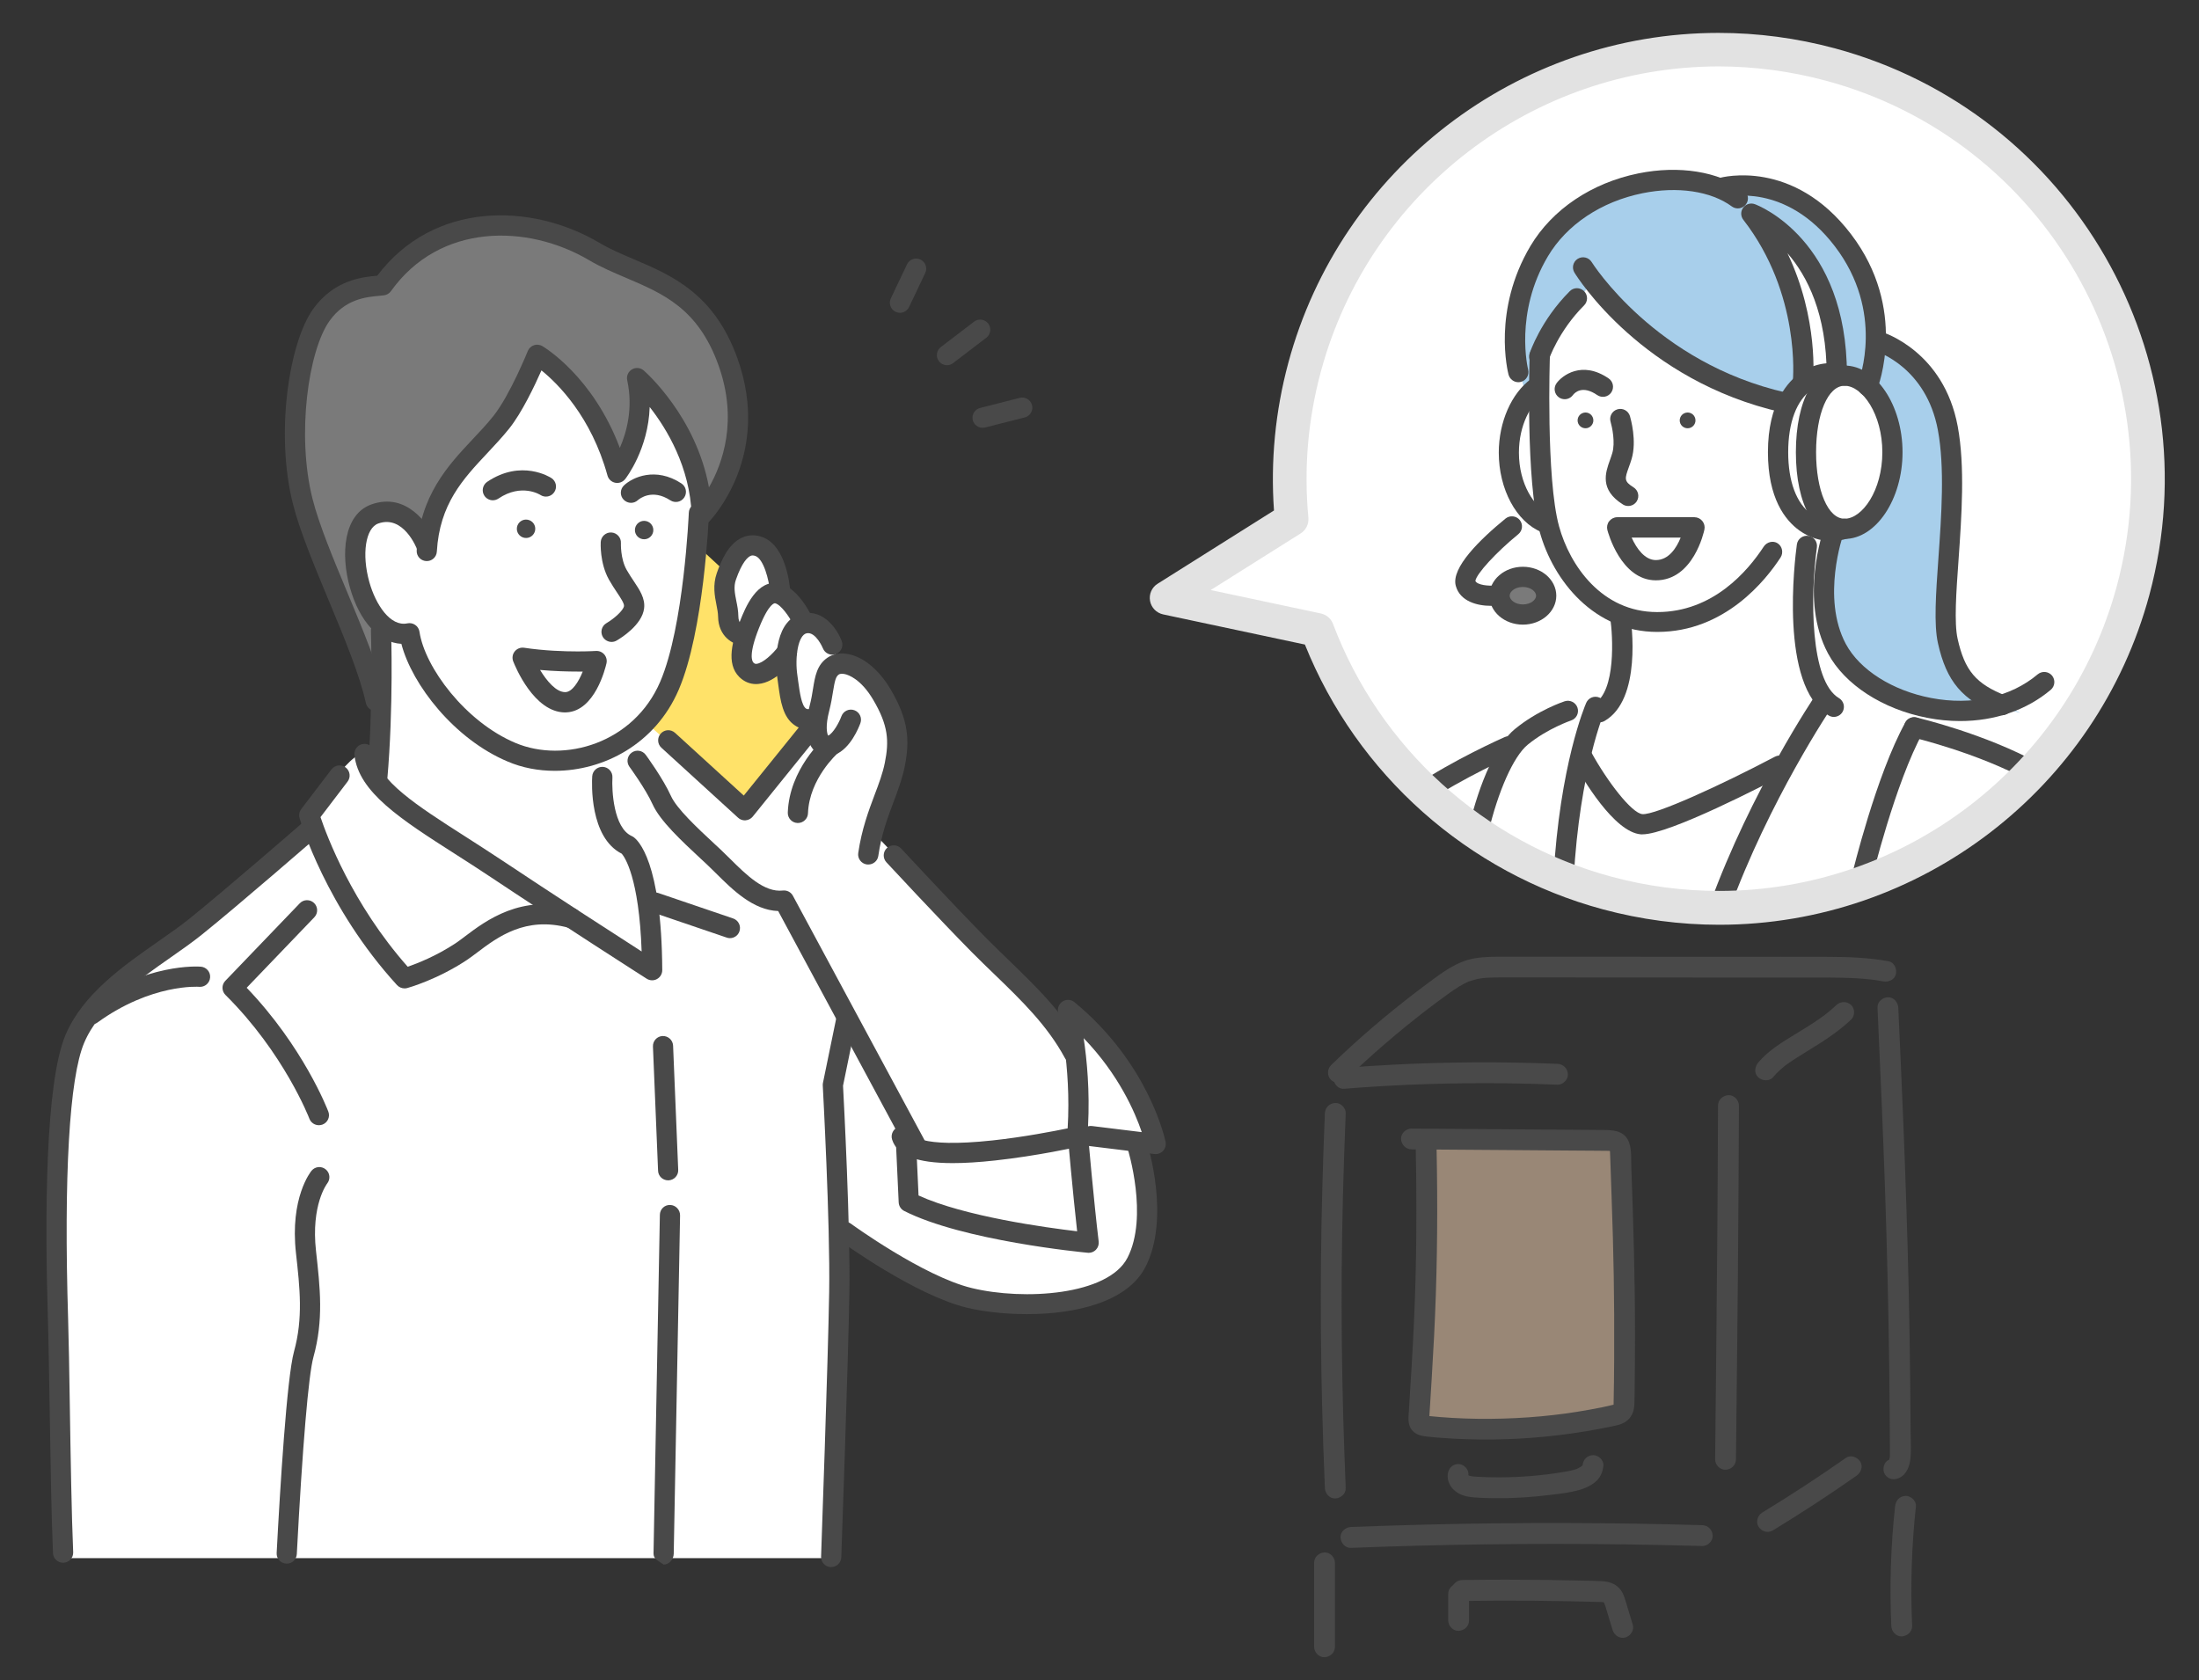 <?xml version="1.0" encoding="utf-8"?>
<!-- Generator: Adobe Illustrator 25.4.1, SVG Export Plug-In . SVG Version: 6.00 Build 0)  -->
<svg version="1.1" id="data" xmlns="http://www.w3.org/2000/svg" xmlns:xlink="http://www.w3.org/1999/xlink" x="0px" y="0px"
	 viewBox="0 0 3777 2886" style="enable-background:new 0 0 3777 2886;" xml:space="preserve">
<rect x="0" y="0" width="3777" height="2886" fill="#333333" stroke="none"/>
<style type="text/css">
	.st0{fill:#FFFFFF;}
	.st1{fill:#7A7A7A;}
	.st2{fill:#FFE269;}
	.st3{fill:#494949;}
	.st4{fill:#A8CFEB;}
	.st5{fill:#E2E2E2;}
	.st6{fill:#998776;}
</style>
<g>
	<path class="st0" d="M1203.9,868.2l-24.7,202.3l70-21.1c0,0-16.9-32.6,4.7-80.4c21.6-47.8,75-61.8,86.1,47.3l42.3,54.5
		c0,0,40.2,2.5,58.3,69.1c0,0,30.5-17.5,80.2,64c49.7,81.6-4.1,154.8-21.6,225.2l226.2,237.4c0,0,73.7,63.9,118.5,142.2l-9.6-73.9
		c0,0,104.3,67.2,150.6,230.2l-33-4.1c0,0,55.6,162.7-17.4,230.4c-72.9,67.7-213,58.3-270,37.8c-57-20.6-173-80.1-224.1-123.9
		l-12.8,571.1H107.2c0,0-10.7-432.3-10.2-607.7c0.5-175.5,6.1-283.3,93-366.4c86.9-83.1,236.6-172.1,348.2-281.1l-7-21
		c0,0,70.1-112.8,94.9-105.1l21.7,47.9l3.8-274.2c0,0-37.8-33.9-41.4-127.4c-3.6-93.5,91.7-77.7,124.1-17.2
		c0,0,10.8-66.7,59.4-123.6c48.6-56.9,99.7-120.9,128.9-191.1c0,0,90.9,55.2,139.1,197.8c0,0,53.4-78.5,32.5-157.8
		C1094.1,649.5,1190,728.6,1203.9,868.2z"/>
	<path class="st0" d="M2218.5,891.8c-8.1-85.3-1.3-173.5,22.3-261.1C2346.7,237.8,2751.1,5,3144,110.9
		c393,105.9,625.7,510.3,519.9,903.3c-105.9,393-510.3,625.7-903.3,519.9c-238-64.1-417.2-237.7-498.1-452l-258.7-55L2218.5,891.8z"
		/>
	<path class="st1" d="M926.6,612.1c0,0,89.6,49.8,133.5,200.1c0,0,49.2-57.8,35-157.6c0,0,106.5,82.8,110.2,229.6
		c0,0,82.4-80.9,56.6-221c-25.8-140.2-128.8-174.7-208.3-214.1c-79.4-39.3-251-134.1-396.3,41.1c0,0-63.9-11.8-114.7,66.4
		c-50.8,78.2-38.9,197.5-31.4,259.3c7.6,61.8,114.7,310.2,133,383.1l10.8-15.7l-3.5-114.5c0,0-38.7-34.9-41.4-127.4
		c-2.6-92.5,100.1-79.2,122.5-3.5c0,0,3.1-65,50.4-125.7C830.2,751.4,884.2,711.8,926.6,612.1z"/>
	<path class="st2" d="M1196.7,936.6l52.7,48.7c0,0-3.1,43.2,0,64c3.1,20.7,27.8,42.1,27.8,42.1s-17.7,42.8,0,61.6
		c17.7,18.8,73.9-27.5,73.9-27.5s-7.8,106.5,48.1,115.7l-119.8,150.7l-170.5-151.4c0,0,52.2-52.2,66.1-147.2
		C1188.9,998.2,1196.7,936.6,1196.7,936.6z"/>
	<path class="st3" d="M1121.9,913.3c-1.6,8.6-9.8,14.3-18.4,12.7c-8.6-1.6-14.3-9.8-12.7-18.4c1.6-8.6,9.8-14.3,18.4-12.7
		C1117.8,896.5,1123.5,904.8,1121.9,913.3z"/>
	<path class="st3" d="M919.1,911.1c-1.6,8.6-9.8,14.3-18.4,12.7c-8.6-1.6-14.3-9.8-12.7-18.4c1.6-8.6,9.8-14.3,18.4-12.7
		C915,894.3,920.7,902.5,919.1,911.1z"/>
	<path class="st3" d="M1050.5,1102.6c3,0,6-0.8,8.7-2.4c7.3-4.2,43.7-26.8,47.1-55.2c2.1-17.2-7.6-31.6-17.8-46.9
		c-4.1-6.1-8.3-12.5-12.3-19.5c-10.8-19.3-9.7-45.5-9.7-45.7c0.5-9.6-6.8-17.7-16.4-18.3c-9.6-0.5-17.7,6.8-18.3,16.4
		c-0.1,1.5-1.8,36.2,14.1,64.5c4.6,8.2,9.4,15.5,13.7,21.9c6.3,9.4,12.7,19.1,12.2,23.5c-0.9,7.3-16.6,21.5-30.1,29.4
		c-8.3,4.8-11.1,15.4-6.3,23.7C1038.7,1099.5,1044.6,1102.6,1050.5,1102.6z"/>
	<path class="st3" d="M881.5,1136c-2.2-5.8-1.3-12.3,2.6-17.1c3.9-4.8,10-7.2,16.1-6.3c34.5,5.2,69,6.3,91.8,6.3
		c19.1,0,31.6-0.8,31.7-0.8c5.5-0.3,10.7,1.9,14.3,6.1c3.5,4.2,4.9,9.7,3.7,15.1c-1.9,8.4-19.9,82.2-68.9,84.3
		c-0.8,0-1.5,0.1-2.3,0.1C917.2,1223.5,885,1144.9,881.5,1136z M992.1,1153.5c-16.8,0-39.7-0.6-64.5-2.8
		c11.6,19.1,27.6,38.1,43,38.1l0.8,0c11.4-0.5,22.3-17.4,29.5-35.3C998.2,1153.5,995.2,1153.5,992.1,1153.5z"/>
	<path class="st3" d="M953,1324c83.6,0,172.7-45.9,212.8-139.4c43.3-100.9,51.5-294.3,51.9-302.5c0.4-9.6-7.1-17.6-16.6-18
		c-9.6-0.3-17.7,7.1-18,16.6c-0.1,1.9-8.3,195.2-49.1,290.2c-45.5,106.2-165.2,140.2-248.4,105.3c-85.9-36-155.9-129.6-165.1-191.1
		c-0.7-4.7-3.3-9-7.3-11.7c-3.9-2.7-8.8-3.7-13.5-2.7c-29.4,6.2-54.5-32.4-65.3-70.9c-13.4-47.7-6.6-92.8,15.3-100.6
		c43.3-15.4,65.9,42.2,66.8,44.6c3.4,9,13.4,13.4,22.4,10c9-3.4,13.4-13.4,10-22.4c-12.1-31.8-50.9-86.3-110.9-65
		c-48.2,17.2-53,86-37,142.7c16.5,58.7,50.1,94.7,88.4,96.8c18.5,70.9,91.7,164.1,182.7,202.2C897,1318.8,924.7,1324,953,1324z"/>
	<path class="st3" d="M846.5,859.3c3.3,0,6.7-1,9.7-3c39.7-26.8,71.6-6.4,71.9-6.2c8,5.3,18.8,3.1,24-4.9c5.3-8,3.1-18.8-4.9-24
		c-2.1-1.4-51.7-33.1-110.4,6.4c-7.9,5.4-10.1,16.1-4.7,24.1C835.5,856.6,841,859.3,846.5,859.3z"/>
	<path class="st3" d="M1083.8,863.7c4.2,0,8.4-1.5,11.8-4.6c2.5-2.2,24.3-20.3,55.8,0.3c8,5.2,18.8,3,24-5.1c5.2-8,3-18.8-5.1-24
		c-44.4-29-83.9-10.4-98.5,3.4c-7,6.6-7.3,17.6-0.7,24.5C1074.6,861.8,1079.2,863.7,1083.8,863.7z"/>
	<path class="st3" d="M1120.1,1683.8c2.9,0,5.8-0.7,8.4-2.2c5.6-3.1,9-8.9,9-15.3c-1.1-186.8-41.7-223.5-49.9-228.9
		c-0.8-0.5-1.7-1-2.6-1.4c-31.2-14-34.4-78.8-33.1-100.4c0.6-9.6-6.7-17.8-16.3-18.4c-9.5-0.6-17.8,6.7-18.4,16.2
		c-0.7,10.8-4.9,104.9,50.8,133c4.7,5.5,29.7,40.2,34.1,167.9c-48.9-31.4-154.2-99.4-239.5-156.3c-21.5-14.3-42.3-27.6-62.4-40.5
		c-84.8-54.2-151.7-97-156.9-144.3c-1-9.5-9.6-16.4-19.1-15.4c-9.5,1-16.4,9.6-15.4,19.1c6.9,63.8,80.1,110.6,172.7,169.8
		c20,12.8,40.7,26,61.9,40.2c114.9,76.6,265.8,173.3,267.4,174.2C1113.6,1682.9,1116.9,1683.8,1120.1,1683.8z"/>
	<path class="st3" d="M1279.4,1409.1c0.4,0,0.9,0,1.3-0.1c4.8-0.4,9.2-2.7,12.2-6.4l111.5-138c6-7.5,4.9-18.4-2.6-24.4
		c-7.5-6-18.4-4.9-24.4,2.6l-99.9,123.7l-118-107.7c-7.1-6.5-18-6-24.5,1.1c-6.5,7.1-6,18.1,1.1,24.5l131.6,120.1
		C1270.9,1407.5,1275.1,1409.1,1279.4,1409.1z"/>
	<g>
		<path class="st3" d="M1545.7,537.3c6.5,0,12.7-3.7,15.7-9.9l27.8-58.5c4.1-8.7,0.4-19-8.2-23.1c-8.7-4.1-19-0.4-23.1,8.2
			l-27.8,58.5c-4.1,8.7-0.4,19,8.2,23.1C1540.7,536.7,1543.2,537.3,1545.7,537.3z"/>
	</g>
	<g>
		<path class="st3" d="M1626.5,627.3c3.7,0,7.4-1.2,10.5-3.6l57.1-43.6c7.6-5.8,9.1-16.7,3.3-24.3c-5.8-7.6-16.7-9.1-24.3-3.3
			l-57.1,43.6c-7.6,5.8-9.1,16.7-3.3,24.3C1616.1,624.9,1621.2,627.3,1626.5,627.3z"/>
	</g>
	<g>
		<path class="st3" d="M1687.7,734.8c1.4,0,2.9-0.2,4.3-0.5l68.1-17.3c9.3-2.4,14.9-11.8,12.5-21.1c-2.4-9.3-11.8-14.9-21.1-12.5
			l-68.1,17.3c-9.3,2.4-14.9,11.8-12.5,21.1C1672.9,729.5,1679.9,734.8,1687.7,734.8z"/>
	</g>
	<path class="st3" d="M645.4,1221.2c1.2,0,2.4-0.1,3.7-0.4c9.4-2,15.3-11.2,13.3-20.6c-11-51.1-39-118.3-66.1-183.2
		c-23.9-57.2-48.5-116.4-59.6-160.5c-27.6-109.9-7-254.3,29.2-305.2c26.9-37.8,63.1-41.1,84.7-43.1c3.6-0.3,6.7-0.6,9.2-1
		c4.7-0.7,8.9-3.2,11.7-7.1c83.6-117.3,234.4-115.6,340.1-53.3c20.6,12.2,42.7,21.5,64,30.6c63.5,27,123.4,52.5,158.3,149.5
		c34.1,94.9,7.2,169.3-16.2,210.2c-22.3-121.5-108.1-197.3-112.1-200.8c-5.6-4.9-13.8-5.6-20.2-1.8c-6.4,3.8-9.7,11.3-8.1,18.6
		c10.4,48-0.9,89.4-12.7,116.2c-46.2-122.7-129.3-172.6-133.2-174.9c-4.4-2.5-9.6-3.1-14.4-1.4c-4.8,1.6-8.6,5.3-10.5,10
		c-0.3,0.8-30.8,76.2-59.1,111.6c-10.9,13.7-22.8,26.4-35.5,39.8c-42.5,45.3-90.7,96.7-96.2,191c-0.6,9.6,6.7,17.8,16.3,18.3
		c9.6,0.6,17.8-6.7,18.3-16.3c4.8-81.8,44.7-124.3,86.9-169.3c12.5-13.4,25.5-27.2,37.3-41.9c22-27.5,43.8-73.6,55.5-100
		c28.1,22.7,85.5,79.3,113.4,180.6c1.7,6.3,6.9,11.1,13.3,12.4c6.4,1.3,13-1.2,17.1-6.3c2-2.5,39.7-51.7,42.1-123.8
		c29.7,37.9,69.1,103.2,72.1,185.6c0.2,6.9,4.6,13.1,11.1,15.6c6.5,2.5,13.8,0.9,18.7-4.1c4.5-4.6,108.5-114.4,48.7-281
		c-40-111.2-113-142.3-177.4-169.7c-21.2-9-41.3-17.6-59.9-28.6c-117.4-69.2-284.7-71.2-381.3,56.7c-0.2,0-0.3,0-0.5,0
		c-23.9,2.2-73.6,6.7-109.8,57.5C496.3,589.3,472.7,744.4,503,865c11.7,46.6,36.9,107,61.2,165.4c26.5,63.5,53.8,129.1,64.2,177.1
		C630.2,1215.6,637.4,1221.2,645.4,1221.2z"/>
	<path class="st3" d="M647.8,1355.7c8.9,0,16.5-6.8,17.3-15.8c11.1-125.1,6.7-256.3,6.6-257.6c-0.3-9.6-8.3-17.2-17.9-16.7
		c-9.6,0.3-17.1,8.4-16.7,18c0,1.3,4.4,130.4-6.5,253.3c-0.8,9.5,6.2,18,15.8,18.8C646.8,1355.7,647.3,1355.7,647.8,1355.7z"/>
	<path class="st3" d="M1491.5,1484.9c8.5,0,15.9-6.2,17.1-14.9c5.4-37.3,16-65.6,26.3-92.9c7.6-20.3,14.8-39.5,19-60.3
		c8.7-43.5,7.5-79.3-24.4-133.1c-19.1-32.2-44.8-54-70.5-59.8c-14.1-3.2-27.4-1.2-37.5,5.6c-18.4,12.4-21.6,32.2-25,53.2
		c-1.4,8.8-3,18.8-5.9,29.7c-12.8,49.5,0.6,70.3,9.7,78.4c9.3,8.2,22,10.3,34,5.5c26.6-10.6,40.9-47,43.5-54.2
		c3.3-9-1.4-19-10.4-22.2c-9-3.3-18.9,1.4-22.2,10.4c-4.1,11.1-13.9,28.9-22.8,33.4c-2-3.9-5-16.5,1.8-42.5
		c3.2-12.5,5-23.3,6.5-32.8c3.1-18.8,4.7-26.3,10.1-29.9c2.1-1.4,6-1.6,10.5-0.6c6.1,1.4,27.5,8.6,48.3,43.7
		c26.5,44.7,27.6,71.6,20.2,108.5c-3.6,18.1-10.3,36-17.5,54.9c-10.4,27.7-22.2,59.1-28.2,100.1c-1.4,9.5,5.2,18.3,14.7,19.7
		C1489.8,1484.8,1490.6,1484.9,1491.5,1484.9z"/>
	<path class="st3" d="M1370.5,1413.6c9.3,0,17-7.4,17.3-16.7c2.1-59.6,51-103.2,51.5-103.6c7.2-6.3,7.9-17.3,1.6-24.5
		c-6.3-7.2-17.3-7.9-24.5-1.6c-2.5,2.2-60.7,54.1-63.3,128.5c-0.3,9.6,7.2,17.6,16.7,17.9
		C1370.1,1413.6,1370.3,1413.6,1370.5,1413.6z"/>
	<path class="st3" d="M1388.7,1252.9c5.7,0,11.8-1,18.3-3c9.2-2.8,14.3-12.5,11.5-21.7c-2.8-9.2-12.5-14.3-21.7-11.5
		c-4,1.2-9.4,2.3-12.3,0.4c-7.8-5-11-28.8-13.2-44.6c-0.5-4-1.1-7.8-1.6-11.6c-4.9-31.6,1.1-70.5,16-73.2
		c15.6-2.9,27.6,25.5,27.7,25.8c3.5,8.9,13.5,13.3,22.4,9.9c8.9-3.5,13.4-13.4,9.9-22.4c-7.9-20.8-30.9-54.1-66.4-47.4
		c-47.1,8.8-49.3,77.5-43.9,112.6c0.5,3.5,1,7.2,1.5,10.9c3.5,26,7.5,55.5,28.9,69.2C1372.5,1250.8,1380.2,1252.9,1388.7,1252.9z"/>
	<path class="st3" d="M1298.7,1175c1.2,0,2.4-0.1,3.6-0.2c30.9-2.5,58.2-37.6,63.3-44.6c5.7-7.7,4-18.6-3.7-24.3
		c-7.7-5.7-18.6-4-24.3,3.7c-10.6,14.4-27.8,29.7-38.2,30.6c-1.8,0.2-3.3-0.1-5.2-2c-2.4-2.3-8.8-13.5,9.3-59.1
		c17.7-44.5,27.4-43,27.8-42.9c9.6,2.1,24.3,22.5,30.8,35.9c4.2,8.6,14.6,12.2,23.2,8c8.6-4.2,12.2-14.6,8-23.2
		c-3.9-8-24.8-48.2-54.7-54.7c-38.6-8.3-58.7,42.4-67.3,64c-13.1,32.9-25,73.6-1.3,96.8C1278.1,1170.9,1287.9,1175,1298.7,1175z"/>
	<path class="st3" d="M1277.2,1108.7c9,0,16.6-6.9,17.3-16c0.7-9.6-6.4-17.9-16-18.6c-4.4-0.6-10.1-3.8-10.3-15.6
		c-0.1-9.3-1.8-18-3.5-26.3c-2.6-13.2-4.9-24.5-0.7-36.5c10.6-30.3,20.2-38.6,25-40.8c1.9-0.9,4.4-1.5,8.8,0.2
		c13.5,5.2,23.1,39.7,24.9,62.6c0.7,9.6,9,16.7,18.6,16c9.6-0.7,16.7-9.1,16-18.6c-1-12.7-7.8-77.1-47-92.3
		c-12.2-4.7-24.6-4.5-35.9,0.7c-23.5,10.8-35.9,39.9-43.2,60.8c-7.3,20.9-3.6,39.6-0.6,54.7c1.4,7.1,2.7,13.9,2.8,20.1
		c0.5,34.2,25.6,48.4,42.4,49.7C1276.4,1108.7,1276.8,1108.7,1277.2,1108.7z"/>
	<path class="st3" d="M1572.9,1984.4c2.8,0,5.6-0.7,8.2-2.1c8.4-4.5,11.6-15.1,7.1-23.5l-226.3-420.2c-3.4-6.3-10.2-9.8-17.3-9
		c-31.9,3.7-63.1-27.2-90.6-54.5c-5.6-5.5-11-10.9-16.2-15.8c-3.6-3.4-7.4-6.9-11.2-10.4c-28.6-26.6-64.3-59.8-74.2-81.8
		c-13.4-29.7-42.1-69-43.3-70.6c-5.7-7.7-16.5-9.4-24.2-3.7c-7.7,5.7-9.4,16.5-3.7,24.3c0.3,0.4,27.8,38,39.7,64.4
		c12.8,28.5,49.7,62.7,82.2,93c3.8,3.5,7.5,7,11.1,10.3c5,4.7,10.1,9.8,15.5,15.1c28.8,28.6,64,63.5,106.9,64.9l221.1,410.7
		C1560.8,1981.1,1566.8,1984.4,1572.9,1984.4z"/>
	<path class="st3" d="M1253.7,1611.4c7.2,0,14-4.5,16.4-11.8c3.1-9.1-1.8-18.9-10.8-22l-128.7-43.8c-9.1-3.1-18.9,1.8-22,10.8
		c-3.1,9.1,1.8,18.9,10.8,22l128.7,43.8C1249.9,1611.1,1251.8,1611.4,1253.7,1611.4z"/>
	<path class="st3" d="M1532.3,1957.4c-2.9-9.1,2.1-18.9,11.2-21.8c9.1-2.9,18.9,2.1,21.8,11.2c0.3,1.1,9.9,26,139.7,12
		c53.1-5.7,105.5-15.9,128.8-20.7c6.6-108.6-15.9-198.1-16.2-199c-1.9-7.3,1.2-14.9,7.5-19c6.3-4,14.5-3.5,20.3,1.2
		c127.7,105.1,155.5,234.7,156.6,240.1c1.1,5.5-0.5,11.2-4.2,15.3c-3.8,4.1-9.3,6.1-14.9,5.5l-111.6-13.7c-3.4-0.4-6.5-1.8-8.9-3.8
		c-2.3,2.2-5.2,3.9-8.4,4.6c-2.9,0.7-72.1,16.1-145,24c-27.5,3-51.6,4.5-72.5,4.5C1574.5,1997.8,1540.9,1984.6,1532.3,1957.4z
		 M1868.8,1934.6c2.2-0.6,4.5-0.8,6.8-0.5l85.5,10.5c-11.5-34-39.6-99.1-99.8-161.4C1866.9,1820.4,1872,1874.1,1868.8,1934.6z"/>
	<path class="st3" d="M1869.9,2151.9c4.7,0,9.2-1.9,12.4-5.2c3.7-3.8,5.4-9,4.8-14.2c-8.1-66.8-18.2-181.4-18.3-182.6
		c-0.8-9.5-9.3-16.6-18.8-15.8c-9.5,0.8-16.6,9.3-15.8,18.8c0.1,1,8.3,94.2,15.9,162c-53.3-6.3-193.5-25.4-272.4-61.5l-4.1-89
		c-0.4-9.6-8.6-17-18.1-16.5c-9.6,0.4-17,8.6-16.5,18.1l4.6,99.3c0.3,6.2,3.9,11.9,9.5,14.7c100.8,51.1,306.5,71,315.2,71.8
		C1868.8,2151.9,1869.4,2151.9,1869.9,2151.9z"/>
	<path class="st3" d="M1844,1826c2.8,0,5.6-0.7,8.2-2.1c8.4-4.6,11.6-15.1,7-23.5c-32.5-60.2-78.4-104.6-127.1-151.7
		c-12.5-12.1-25.4-24.6-38-37.3c-55.2-55.7-145.3-152.9-146.2-153.9c-6.5-7-17.5-7.4-24.5-0.9c-7,6.5-7.4,17.5-0.9,24.5
		c0.9,1,91.4,98.5,147,154.7c12.9,13,25.9,25.6,38.6,37.8c46.7,45.1,90.7,87.8,120.7,143.2C1831.9,1822.7,1837.9,1826,1844,1826z"/>
	<path class="st3" d="M694.9,1697.7c1.5,0,3.1-0.2,4.6-0.6c2.1-0.6,51.4-14.4,102.3-48.1c5.4-3.6,11.4-8.1,17.6-12.8
		c35.1-26.5,83.2-62.9,157.3-42.6c9.2,2.5,18.8-2.9,21.3-12.1c2.5-9.2-2.9-18.8-12.1-21.3c-90.6-24.9-151.2,21-187.4,48.3
		c-6.1,4.6-11.3,8.6-15.9,11.6c-33.2,22-66.3,34.9-82.3,40.4c-95.5-107.9-139.2-225.4-149.8-257l46.5-61c5.8-7.6,4.3-18.5-3.3-24.3
		c-7.6-5.8-18.5-4.3-24.3,3.3l-52,68.2c-3.3,4.4-4.4,10.1-2.9,15.3c1.8,6.2,45.3,153.5,167.5,287.1
		C685.4,1695.7,690.1,1697.7,694.9,1697.7z"/>
	<path class="st3" d="M108.3,2684.2c0.3,0,0.5,0,0.8,0c9.6-0.4,17-8.5,16.6-18.1c-2.8-64.4-4.4-164.5-5.8-252.7
		c-0.9-58.1-1.8-113-2.9-147.7c-7.6-245.8,2.1-414.2,27.5-474.4c25.6-60.8,90.7-106.2,148.1-146.4c19.3-13.5,37.6-26.3,53.4-39
		c62.3-49.9,201.1-170.6,202.5-171.8c7.2-6.3,8-17.3,1.7-24.5c-6.3-7.2-17.2-8-24.5-1.7c-1.4,1.2-139.6,121.4-201.4,170.9
		c-14.9,12-32.8,24.4-51.6,37.6c-61.3,42.8-130.7,91.3-160.2,161.3c-34.9,82.8-35.7,311.6-30.2,488.9c1.1,34.5,1.9,89.2,2.9,147.2
		c1.4,88.5,3,188.8,5.8,253.7C91.3,2676.9,99,2684.2,108.3,2684.2z"/>
	<path class="st3" d="M1427.7,2691.6c9.3,0,17-7.4,17.3-16.7c0.1-3.3,12-336.2,13.9-455.1c1.8-113.1-9.6-330.4-10.9-354.9
		l22.6-110.1c1.9-9.4-4.1-18.6-13.5-20.5c-9.4-1.9-18.6,4.1-20.5,13.5l-23.1,112.3c-0.3,1.5-0.4,3-0.3,4.4
		c0.1,2.4,12.9,236.6,11,354.7c-1.9,118.6-13.8,451.1-13.9,454.5c-0.3,9.6,7.1,17.6,16.7,18
		C1427.3,2691.6,1427.5,2691.6,1427.7,2691.6z"/>
	<path class="st3" d="M1139.9,2687.4c9.4,0,17.2-9.1,17.3-18.6l10.9-581c0.2-9.6-7.4-17.9-17-18.1c-9.6-0.4-17.5,7.2-17.7,16.8
		l-10.9,581.6c-0.2,9.6,7.4,12.1,17,19.1C1139.7,2687.4,1139.8,2687.4,1139.9,2687.4z"/>
	<path class="st3" d="M1147.6,2027.4c0.2,0,0.5,0,0.7,0c9.6-0.4,17-8.5,16.6-18l-8.8-213.3c-0.4-9.6-8.5-16.9-18-16.6
		c-9.6,0.4-17,8.5-16.6,18.1l8.8,213.3C1130.6,2020.1,1138.3,2027.4,1147.6,2027.4z"/>
	<path class="st3" d="M492.5,2685.8c9.2,0,16.8-7.2,17.3-16.4c9.7-184.7,20.1-308.1,28.6-338.6c17.6-63.6,11.5-118.4,4.4-181.9
		c-8.9-79.6,18.9-115.7,19.2-116.1c5.9-7.5,4.8-18.3-2.6-24.3c-7.4-6-18.1-5-24.2,2.3c-1.5,1.8-37.5,46.4-26.8,141.9
		c6.7,59.9,12.4,111.6-3.4,168.8c-12.4,45-24,236.1-29.8,346c-0.5,9.6,6.8,17.7,16.4,18.2C491.9,2685.8,492.2,2685.8,492.5,2685.8z"
		/>
	<path class="st3" d="M547.7,1932.7c2.1,0,4.1-0.4,6.2-1.1c9-3.4,13.5-13.4,10-22.4c-1.8-4.7-43.1-111.3-140.2-212.6l116.2-121.1
		c6.6-6.9,6.4-17.9-0.5-24.5c-6.9-6.6-17.9-6.4-24.5,0.5L387,1684.7c-6.6,6.8-6.4,17.7,0.3,24.3c100.4,99.5,143.7,211.3,144.1,212.5
		C534.1,1928.5,540.7,1932.7,547.7,1932.7z"/>
	<path class="st3" d="M157.1,1759.7c3.5,0,7.1-1.1,10.2-3.3c92.9-67.3,174-61.5,174.9-61.4c9.5,0.8,17.9-6.3,18.7-15.9
		c0.8-9.6-6.3-17.9-15.9-18.7c-3.8-0.3-94.9-6.8-198,67.9c-7.8,5.6-9.5,16.5-3.9,24.2C146.4,1757.3,151.7,1759.7,157.1,1759.7z"/>
	<path class="st3" d="M1763.9,2257.2c81.4,0,172.1-19.7,203.6-81.1c42.8-83.3,4.3-207.8,2.6-213c-2.9-9.1-12.6-14.2-21.8-11.3
		c-9.1,2.9-14.2,12.6-11.3,21.8l0,0c0.4,1.2,35.9,116.2-0.4,186.7c-33.2,64.7-178.4,73.9-267.9,52
		c-83.1-20.3-206.2-109.7-207.4-110.6c-7.7-5.7-18.6-4-24.2,3.8c-5.7,7.7-4,18.6,3.8,24.3c5.3,3.8,129.9,94.4,219.7,116.3
		C1687.8,2252.7,1724.8,2257.2,1763.9,2257.2z"/>
	<path class="st4" d="M3022.2,373.1c0,0,83.7,149.5,74.4,282.4l-31.9,35.6c0,0-207.1-44.5-328.3-207.4c0,0-56.4,61.8-92.4,127v50.5
		l-21.5,20.2c0,0-31-74.1-5.8-190.7c25.2-116.6,195.5-224.1,341-168.4c0,0,125.1-22.1,201.8,82.6c76.7,104.7,67.4,181.8,67.4,181.8
		s120.1,44.4,122.2,172.9c2.1,128.5-18,270.5-6.4,321.2c11.6,50.7,28.1,102,96.4,130.2c68.2,28.2,0,3,0,3s-116.5,30.5-212.2-29.9
		c-95.7-60.5-107.6-139.7-77.1-272.2c0,0,88.3,0.4,100.6-108.5c12.3-109-41.2-160.4-95.5-159.3
		C3154.9,644.1,3159,455.7,3022.2,373.1z"/>
	<path class="st3" d="M2846.1,1085.4c0.2,0,0.4,0,0.7,0c116.2,0,186.7-89.7,211.5-127.9c5.2-8,3-19.1-5-24.3c-8-5.2-18.8-2.2-24,5.8
		c-27.1,41.5-86.9,112.3-182.6,112.3c-0.2,0-0.4,0-0.6,0c-94.6,0-149.8-79.8-168.3-147.4c-22.6-82.4-15.8-290.1-15.7-292.2
		c0.3-9.6-7.2-17.8-16.8-18.2c-9.6-0.5-17.6,7.1-17.9,16.6c-0.3,8.7-7,215.2,17,302.6C2667.8,998.5,2739.3,1085.4,2846.1,1085.4z"/>
	<path class="st3" d="M2796.6,869.1c5.8,0,11.4-2.9,14.7-8.1c5.1-8.1,2.6-18.8-5.5-23.9c-16.8-10.5-15.3-14.7-8-35
		c1.6-4.3,3.2-8.9,4.6-13.6c9.4-31.3-1.6-69.5-2.8-73.8c-2.8-9.2-12.4-14.4-21.6-11.6c-9.2,2.8-14.4,12.4-11.6,21.6
		c2.6,8.9,8.3,35.7,2.8,53.8c-1.2,4.1-2.7,8.1-4,11.9c-7.7,21.4-18.1,50.7,22.3,76.1C2790.3,868.3,2793.5,869.1,2796.6,869.1z"/>
	<path class="st3" d="M2760.8,910.3c-1.3-5.2-0.2-10.8,3.1-15c3.3-4.2,8.4-6.9,13.7-6.9h132.9c5.2,0,10.2,2.5,13.5,6.6
		c3.3,4.1,4.6,9.5,3.5,14.6c-0.7,3.6-18.9,87.2-83.4,87.2C2783.9,996.7,2761.7,913.8,2760.8,910.3z M2802.5,923.4
		c8.5,19,22.8,38.6,41.6,38.6c21.9,0,35.4-20.6,42.6-38.6H2802.5z"/>
	<path class="st3" d="M2911.8,719c-1.7-7.3-8.9-11.8-16.2-10.1c-7.3,1.7-11.8,8.9-10.2,16.2c1.7,7.3,9,11.8,16.2,10.2
		C2909,733.6,2913.5,726.3,2911.8,719z"/>
	<path class="st3" d="M2736.4,719c-1.7-7.3-8.9-11.8-16.2-10.1c-7.3,1.7-11.8,8.9-10.2,16.2c1.7,7.3,9,11.8,16.2,10.2
		C2733.5,733.6,2738.1,726.3,2736.4,719z"/>
	<path class="st3" d="M2687.6,685.7c5.3,0,10.6-2.5,14-7.1c3.4-4.5,16.5-17.4,41.8,0c7.9,5.4,18.7,3.4,24.1-4.5
		c5.4-7.9,3.4-18.7-4.5-24.1c-46-31.5-80.2-4.7-89.5,8.3c-5.6,7.8-3.8,18.6,4,24.2C2680.6,684.7,2684.2,685.7,2687.6,685.7z"/>
	<path class="st3" d="M3084.6,776.8c0-90.4,32.8-148.9,83.6-148.9c54,0,99.6,68.2,99.6,148.9c0,80.7-45.6,148.9-99.6,148.9
		C3117.4,925.7,3084.6,867.2,3084.6,776.8z M3119.3,776.8c0,66.2,20.6,114.2,48.9,114.2c30.6,0,64.9-48.8,64.9-114.2
		c0-65.3-34.2-114.2-64.9-114.2C3139.8,662.6,3119.3,710.6,3119.3,776.8z"/>
	<path class="st3" d="M2654.1,915.2c6.9,0,13.4-4.1,16.1-10.9c3.6-8.9-0.7-19-9.6-22.6c-25.1-10.1-51.7-50.1-51.7-104.3
		c0-47.4,20.7-83.6,41.2-98.4c7.8-5.6,9.5-16.5,3.9-24.2c-5.6-7.8-16.5-9.5-24.2-3.9c-33.7,24.4-55.5,74-55.5,126.5
		c0,62.9,30.2,119,73.4,136.5C2649.7,914.8,2651.9,915.2,2654.1,915.2z"/>
	<path class="st3" d="M3145.8,929.3c9.5,0,18.9-1.5,27.9-4.6c9.1-3.1,13.9-12.9,10.9-22c-3.1-9.1-12.9-13.9-22-10.9
		c-16.8,5.7-36,2.4-51.5-8.7c-25.6-18.4-39.7-56.1-39.7-106.4c0-51.2,14.5-89.5,40.8-107.8c15.3-10.6,34-13.4,49.9-7.5
		c9,3.4,19-1.2,22.3-10.2c3.3-9-1.2-19-10.2-22.3c-26.6-9.9-57.2-5.6-81.9,11.5c-20.8,14.4-55.7,51.4-55.7,136.3
		c0,79.1,29.4,116.8,54.2,134.6C3107.3,923.1,3126.6,929.3,3145.8,929.3z"/>
	<path class="st3" d="M3096.6,673.2c8.8,0,16.3-6.6,17.2-15.6c0.6-5.3,10.4-109.4-43.6-222.6c33.8,38.9,67.3,104,67.3,209
		c0,9.6,7.8,17.4,17.4,17.4s17.4-7.8,17.4-17.4c0-232-151.8-291-158.2-293.3c-7.3-2.7-15.4-0.2-20,6c-4.6,6.2-4.5,14.8,0.3,20.9
		c98.8,127.2,85.2,275,85,276.4c-1,9.5,6,18,15.5,19C3095.4,673.2,3096,673.2,3096.6,673.2z"/>
	<path class="st3" d="M3064.7,708.7c7.9,0,15.1-5.5,16.9-13.5c2.1-9.4-3.8-18.6-13.1-20.7c-225.3-50.8-333.5-222.6-334.6-224.3
		c-5-8.2-15.7-10.7-23.9-5.7c-8.2,5-10.7,15.7-5.7,23.8c4.6,7.6,116.5,185.8,356.5,240C3062.2,708.5,3063.4,708.7,3064.7,708.7z"/>
	<path class="st3" d="M2643.7,629.9c7.3,0,14.1-4.7,16.5-12c0.2-0.7,16.7-49.4,60.6-93.3c6.8-6.8,6.8-17.8,0-24.5
		c-6.8-6.8-17.8-6.8-24.5,0c-50.2,50.2-68.3,104.8-69.1,107.1c-3,9.1,2,18.9,11.2,21.9C2640.1,629.6,2641.9,629.9,2643.7,629.9z"/>
	<path class="st3" d="M2607.9,656.5c1.5,0,3-0.2,4.4-0.6c9.3-2.4,14.8-11.9,12.4-21.2l0,0c-0.2-1-24.1-96.7,33.9-194.3
		c32.4-54.6,91.7-94.1,162.5-108.5c60.2-12.2,117.6-3.7,153.5,22.7c7.7,5.7,18.6,4,24.3-3.7c5.7-7.7,4-18.6-3.7-24.3
		c-43.7-32.1-111.3-42.9-181-28.8c-80.4,16.3-148,61.8-185.5,124.7c-65.7,110.6-38.8,216.4-37.7,220.8
		C2593.2,651.3,2600.2,656.5,2607.9,656.5z"/>
	<path class="st3" d="M2560.7,1040.6c4.2,0,8.1-0.2,11.6-0.6c9.5-1.1,16.3-9.7,15.2-19.2c-1.1-9.5-9.7-16.4-19.2-15.2
		c-10.8,1.2-31.1-0.5-34.2-7.8c1.7-12.1,35.7-49.2,73.7-80.2c7.4-6.1,8.5-17,2.5-24.4c-6.1-7.4-17-8.5-24.4-2.5
		c-43.6,35.6-93.8,84.5-85.5,115.4C2507.7,1033.3,2537.9,1040.6,2560.7,1040.6z"/>
	<g>
		<path class="st1" d="M2655.8,1023.2c0,17.9-17.9,32.4-40.1,32.4s-40.1-14.5-40.1-32.4c0-17.9,17.9-32.4,40.1-32.4
			S2655.8,1005.3,2655.8,1023.2z"/>
		<path class="st3" d="M2558.3,1023.2c0-27.4,25.8-49.7,57.4-49.7c31.7,0,57.4,22.3,57.4,49.7c0,27.4-25.8,49.7-57.4,49.7
			C2584,1072.9,2558.3,1050.6,2558.3,1023.2z M2593,1023.2c0,7.1,9.3,15,22.7,15c13.4,0,22.7-7.9,22.7-15c0-7.1-9.3-15-22.7-15
			C2602.3,1008.1,2593,1016.1,2593,1023.2z"/>
	</g>
	<path class="st3" d="M3207.9,680.2c6.9,0,13.4-4.1,16.1-10.9c2.2-5.6,53.3-138.5-44.7-267.1c-99.2-130.1-221.1-97.9-226.2-96.5
		c-9.2,2.6-14.6,12.1-12.1,21.4c2.6,9.2,12.1,14.6,21.3,12.1c4.4-1.2,105-26.6,189.4,84.1c85.8,112.6,42,228.4,40.1,233.3
		c-3.5,8.9,0.9,19,9.8,22.5C3203.7,679.8,3205.8,680.2,3207.9,680.2z"/>
	<path class="st3" d="M3149.7,1231.4c5.9,0,11.7-3,15-8.5c4.9-8.3,2.1-18.9-6.1-23.8c-49.6-29.3-49.5-174.5-37.9-259.1
		c1.3-9.5-5.3-18.3-14.8-19.6c-9.5-1.3-18.3,5.3-19.6,14.8c-3.4,24.8-30.8,243.2,54.6,293.7
		C3143.7,1230.6,3146.7,1231.4,3149.7,1231.4z"/>
	<path class="st3" d="M2747.4,1240.7c3,0,6-0.8,8.7-2.4c64.1-37.2,46.2-167.6,44-182.3c-1.4-9.5-10.3-16-19.8-14.5
		c-9.5,1.4-16,10.3-14.6,19.8c4.7,31.3,9.9,125.6-27.1,147.1c-8.3,4.8-11.1,15.4-6.3,23.7
		C2735.6,1237.6,2741.4,1240.7,2747.4,1240.7z"/>
	<path class="st3" d="M3493.1,1343.5c6.1,0,12.1-3.3,15.2-9c4.6-8.4,1.5-18.9-6.9-23.6c-92.7-50.8-205-77.4-209.8-78.5
		c-9.3-2.2-18.7,3.6-20.8,13s3.6,18.7,13,20.8c1.1,0.3,112.6,26.6,201,75.1C3487.5,1342.8,3490.3,1343.5,3493.1,1343.5z"/>
	<path class="st3" d="M3439,1228.5c6.9,0,13.5-4.2,16.2-11c3.5-8.9-0.9-19-9.8-22.5c-51.4-20.2-70.8-43-83-97.8
		c-6.1-27.4-2.4-80,1.6-135.7c5.3-75.2,11.3-160.5-1.4-229.1c-23.9-128.5-126.3-161-130.6-162.3c-9.2-2.8-18.9,2.4-21.6,11.6
		c-2.8,9.2,2.4,18.8,11.5,21.6c3.7,1.2,86.7,28.4,106.6,135.4c12,64.2,6.1,147.1,0.9,220.3c-4.3,60.8-8,113.3-0.8,145.7
		c14.7,66.1,42,98.1,104.2,122.5C3434.8,1228.1,3436.9,1228.5,3439,1228.5z"/>
	<path class="st3" d="M3366.6,1238.5c59.4,0,114.2-18.6,155.8-53.7c7.3-6.2,8.2-17.1,2.1-24.5c-6.2-7.3-17.1-8.2-24.5-2.1
		c-46.4,39.2-113.2,54.1-183.1,40.7c-66.5-12.7-122.7-48.3-146.5-92.8c-42.5-79.4-4.7-187.3-4.3-188.4c3.2-9-1.5-19-10.5-22.2
		c-9-3.2-19,1.5-22.2,10.5c-1.8,5-43.3,123.6,6.4,216.4c28.7,53.6,94,95.9,170.6,110.6C3329.4,1236.7,3348.2,1238.5,3366.6,1238.5z"
		/>
	<path class="st3" d="M2953,1576.9c7.1,0,13.8-4.4,16.3-11.4c69.2-191.2,176.9-350.6,177.9-352.2c5.4-7.9,3.3-18.7-4.6-24.1
		c-7.9-5.4-18.7-3.3-24.1,4.6c-1.1,1.6-111.2,164.7-181.9,359.9c-3.3,9,1.4,19,10.4,22.2C2949,1576.5,2951,1576.9,2953,1576.9z"/>
	<path class="st3" d="M2685.6,1526c9.1,0,16.8-7.2,17.3-16.4c10.4-188,53-287.6,53.4-288.6c3.8-8.8-0.2-19-9-22.8
		c-8.8-3.8-19,0.2-22.8,9c-1.9,4.3-45.5,106.4-56.3,300.5c-0.5,9.6,6.8,17.8,16.4,18.3C2684.9,1526,2685.3,1526,2685.6,1526z"/>
	<path class="st3" d="M2820.9,1433.1c46.6,0,210.9-85.3,243.9-102.7c8.5-4.5,11.7-15,7.3-23.4c-4.5-8.5-15-11.7-23.4-7.3
		c-94.5,49.8-205.5,100.3-227.6,98.7c-18.4-1.4-60.4-56.1-88-106.4c-4.6-8.4-15.2-11.5-23.6-6.8c-8.4,4.6-11.5,15.2-6.9,23.6
		c15.5,28.3,69.8,120.9,115.9,124.3C2819.3,1433.1,2820.1,1433.1,2820.9,1433.1z"/>
	<path class="st3" d="M3197.6,1525.3c7.8,0,14.9-5.3,16.9-13.3c0.4-1.7,40.7-167.7,88.5-254.3c4.6-8.4,1.6-18.9-6.8-23.6
		c-8.4-4.6-18.9-1.6-23.6,6.8c-50.1,90.7-90.2,256-91.9,263c-2.2,9.3,3.5,18.7,12.8,20.9C3194.9,1525.1,3196.3,1525.3,3197.6,1525.3
		z"/>
	<path class="st3" d="M2539.2,1444.5c7.9,0,15-5.4,16.9-13.4c17-72.4,43.6-132,67.8-151.9c34.1-28,74.2-41.5,74.6-41.7
		c9.1-3,14-12.8,11-21.9c-3-9.1-12.8-14-21.9-11.1c-1.9,0.6-46.5,15.5-85.7,47.8c-30.6,25.1-60.3,89-79.5,170.8
		c-2.2,9.3,3.6,18.7,12.9,20.9C2536.6,1444.4,2537.9,1444.5,2539.2,1444.5z"/>
	<path class="st3" d="M2440.8,1381.1c3.4,0,6.8-1,9.8-3c60.2-41.2,147.1-80,148-80.4c8.8-3.9,12.7-14.1,8.8-22.9
		c-3.9-8.8-14.1-12.7-22.9-8.8c-3.7,1.6-90.7,40.4-153.5,83.5c-7.9,5.4-9.9,16.2-4.5,24.1
		C2429.8,1378.5,2435.3,1381.1,2440.8,1381.1z"/>
	<path class="st5" d="M2753.1,1561.9c-232.1-62.5-422.4-231.9-511.8-454.8l-243.5-51.8c-11.5-2.5-20.4-11.6-22.5-23.2
		c-2.1-11.6,3.1-23.3,13.1-29.5l199.8-125.8c-6-85.1,2.2-170.3,24.6-253.5c89.9-333.7,393.8-566.8,739-566.8
		c67.1,0,134.3,8.9,199.7,26.5c407.7,109.9,650.1,530.9,540.3,938.7c-89.9,333.7-393.8,566.7-739,566.7c0,0,0,0,0,0
		C2885.7,1588.4,2818.5,1579.5,2753.1,1561.9z M2268.7,638.3c-22.2,82.3-29.4,166.7-21.4,250.8c1,10.9-4.1,21.4-13.4,27.2
		l-154.4,97.2l189.1,40.2c9.6,2,17.6,8.8,21,18c80.3,212.9,259.2,375.2,478.5,434.2c60.5,16.3,122.6,24.4,184.6,24.4c0,0,0,0,0,0
		c319.1,0,600.1-215.4,683.2-523.9c101.6-376.9-122.5-766.1-499.4-867.7c-60.5-16.3-122.6-24.6-184.6-24.6
		C2632.8,114.3,2351.8,329.8,2268.7,638.3z"/>
</g>
<g>
	<g>
		<path class="st3" d="M2275.6,1912.4c-3.5,84.1-5.8,168.2-6.7,252.3c-0.8,82.7-0.1,165.4,1.9,248.1c1.2,47.7,2.8,95.4,4.8,143.1
			c0.4,9.3,7.9,18.3,17.9,17.9c9.3-0.4,18.3-7.9,17.9-17.9c-3.5-84.1-5.9-168.2-6.7-252.3c-0.8-82.7-0.2-165.4,1.9-248.1
			c1.2-47.7,2.8-95.4,4.8-143.1c0.4-9.3-8.5-18.3-17.9-17.9C2283.4,1895,2276,1902.4,2275.6,1912.4L2275.6,1912.4z"/>
	</g>
</g>
<g>
	<g>
		<path class="st3" d="M2950.9,1899c-0.3,80.7-0.8,161.4-1.4,242.1c-0.6,74-1.4,148-2.1,222c-0.5,47.8-1,95.6-1.5,143.5
			c-0.1,9.3,8.3,18.3,17.9,17.9c9.8-0.4,17.8-7.8,17.9-17.9c0.9-80.7,1.8-161.4,2.6-242.1c0.7-74,1.4-148,1.8-222
			c0.3-47.8,0.5-95.7,0.7-143.5c0-9.3-8.2-18.3-17.9-17.9C2959,1881.6,2950.9,1889,2950.9,1899L2950.9,1899z"/>
	</g>
</g>
<g>
	<path class="st6" d="M2424.5,1956.3c112.2,0.8,224.4,1.6,336.6,2.5c6.1,0,12.9,0.3,17.3,4.6c4.3,4.2,4.8,10.9,5,16.9
		c6.6,175.6,8.7,251.4,6.3,427.1c-0.1,6.1-0.4,12.7-4.4,17.3c-3.6,4.1-9.3,5.5-14.6,6.7c-104.7,22.8-213,29-319.6,18.3
		c-4.6-0.5-9.9-1.3-12.4-5.2c-1.8-2.8-1.7-6.4-1.5-9.8c12-188.4,16.1-277.3,12.4-466"/>
	<g>
		<path class="st3" d="M2424.5,1974.2c60.4,0.4,120.8,0.9,181.3,1.3c30.5,0.2,61.1,0.4,91.6,0.7c14.6,0.1,29.2,0.2,43.8,0.3
			c7.1,0.1,14.2,0,21.3,0.2c1.4,0,2.9,0.1,4.3,0.2c-4.6-0.3,0,0.3,0.8,0.4c-2.7-0.3-1.7-1.2-0.5-0.1c-1-0.6-1.8-1.4-2.4-2.4
			c1,1.8,1,1.7,0-0.2c0.2,0.8,0.9,5.5,0.5,1.2c0.1,1.3,0.2,2.6,0.2,3.8c0.2,3.5,0.3,7.1,0.4,10.6c0.3,7.6,0.6,15.2,0.8,22.9
			c0.5,13.3,1,26.7,1.4,40.1c0.8,24.1,1.6,48.3,2.3,72.5c1.2,44,2,88,2.2,132c0.2,51.5,0.1,103-1,154.4c0,1.2-0.9,2.8,0.1-0.1
			c-0.1,0.5-0.2,1-0.3,1.5c-0.6,2-0.6,1.9,0.2-0.1c0.4-0.4,0.7-0.8,1.1-1.2c-1.5,1.4-1.4,1.4,0.3,0c-0.4,0.2-0.8,0.5-1.3,0.7
			c1.8-0.7,2.1-0.8,0.8-0.4c-6.6,1.6-13.1,3.2-19.7,4.5c-14.5,2.9-29,5.6-43.6,7.9c-15.6,2.5-25.6,3.8-41,5.6
			c-14,1.6-28.1,2.9-42.2,3.9c-58.2,4.1-116.9,3.6-174.9-2.5c4.7,0.5-0.1-0.1-0.9-0.3c-3.3-0.5,1,0.5,1.9,1.4
			c-0.4-0.3,3.6,4.5,2.8,6.1c0.4-0.8,0-3.4,0.1-4.4c0.4-7.8,1-15.6,1.5-23.4c0.9-14,1.8-28.1,2.6-42.1c1.5-24.8,2.9-49.7,4.2-74.5
			c4.8-94.6,6.2-189.2,4.9-283.9c-0.2-14.1-0.4-28.1-0.7-42.2c-0.2-9.3-8.1-18.3-17.9-17.9c-9.5,0.4-18.1,7.9-17.9,17.9
			c2,101,1.7,202-3,302.9c-2.5,53.7-5.9,107.4-9.3,161.1c-0.6,9.2,0.6,18.5,7.4,25.5c6.6,6.7,15.2,8.4,24.2,9.4
			c15.3,1.7,30.7,2.7,46.1,3.6c30.1,1.6,60.3,2,90.4,0.9c61.2-2.1,122.3-9.5,182.2-22.2c7.1-1.5,14.2-2.9,20.5-6.5
			c8.2-4.7,13.9-12.8,15.9-21.9c1.6-7.2,1.4-14.6,1.5-21.9c0.1-7.7,0.2-15.3,0.3-23c0.3-27.1,0.5-54.2,0.5-81.3
			c0.1-97.2-2.8-194.4-6.4-291.5c-0.6-15,1.4-33.5-6.5-47c-9-15.4-26.8-15.7-42.5-15.8c-31.5-0.2-63.1-0.5-94.6-0.7
			c-62.7-0.5-125.5-0.9-188.2-1.4c-15.3-0.1-30.5-0.2-45.8-0.3c-9.3-0.1-18.3,8.3-17.9,17.9
			C2407,1966.1,2414.5,1974.1,2424.5,1974.2L2424.5,1974.2z"/>
	</g>
</g>
<g>
	<g>
		<path class="st3" d="M2311,1854.9c22.3-21.6,45.2-42.5,68.7-62.7c11.7-10.1,23.6-20.1,35.7-29.9c6.3-5.1,12.5-10.1,18.9-15.1
			c2.9-2.3,5.9-4.6,8.8-6.9c0.5-0.4,4-3.1,2.3-1.8c1.7-1.3,3.4-2.6,5.2-4c12.2-9.4,24.6-18.6,37.1-27.6c5.9-4.2,11.9-8.4,18.1-12.2
			c3-1.8,6-3.6,9.1-5.2c1.5-0.8,3.1-1.6,4.7-2.3c0.8-0.4,1.6-0.7,2.4-1.1c2.6-1.2-2.2,0.7,0.5-0.2c16-5.4,25.8-6.6,42.6-6.9
			c16.4-0.3,32.8-0.1,49.2-0.1c66.9,0,133.8,0.1,200.7,0.1c66.6,0,133.2,0,199.7,0.1c33.6,0,67.2,0,100.9,0
			c32.5,0,65.1-0.3,97.5,3.3c1.9,0.2,3.9,0.4,5.8,0.7c2.1,0.3,0.5,0.1,0.1,0c1,0.1,1.9,0.3,2.9,0.4c4.2,0.6,8.3,1.3,12.5,2.1
			c9.2,1.7,19.7-2.5,22-12.5c2-8.7-2.6-20.2-12.5-22c-33.6-6.1-67.6-7.5-101.7-7.6c-33.8-0.2-67.6-0.1-101.4-0.1
			c-67.6,0-135.2-0.1-202.7-0.1c-67.9,0-135.8-0.1-203.7-0.1c-17,0-34,0-50.9,0c-17.1,0-34.1,0-51,2.9c-31.3,5.4-57,25.6-81.8,44
			c-51.5,38.3-100.9,79.4-147.7,123.4c-5.7,5.3-11.3,10.7-16.8,16.1c-6.7,6.5-7,18.8,0,25.3C2293,1861.5,2303.8,1861.8,2311,1854.9
			L2311,1854.9z"/>
	</g>
</g>
<g>
	<g>
		<path class="st3" d="M3224.8,1730.7c4.8,106,9.5,212.1,13.1,318.1c3.4,99.4,5.7,198.9,7,298.4c0.4,30.8,0.7,61.5,0.9,92.3
			c0.1,16.2,0.2,32.4,0.3,48.6c0,3.5,0.1,7,0,10.5c0,1.1-0.1,2.2-0.1,3.3c-0.1,4.7,0.8-2.4-0.1,1.1c-0.3,1.2-0.6,2.5-0.9,3.8
			c-0.7,3.6,1.8-2.7,0,0.3c-0.6,0.9-2.9,4.1,0.1,0.2c-1.4,1.3-1.1,1.1,0.9-0.6c-0.7,0.4-1.4,0.8-2.2,1.1c-8.6,3.8-11.2,17-6.4,24.4
			c5.7,8.9,15.3,10.5,24.4,6.4c13.6-6,18.4-21.1,19.7-34.7c1.3-13.3,0.3-26.9,0.2-40.2c-0.2-28.5-0.4-57.1-0.7-85.6
			c-0.5-52.3-1.4-104.6-2.5-156.8c-2.2-100.4-5.6-200.7-9.7-301.1c-2.6-63.1-5.4-126.2-8.3-189.3c-0.4-9.3-7.9-18.3-17.9-17.9
			C3233.4,1713.2,3224.4,1720.7,3224.8,1730.7L3224.8,1730.7z"/>
	</g>
</g>
<g>
	<g>
		<path class="st3" d="M3154.2,1726.3c-5.8,5.5-11.9,10.7-18.1,15.6c2.6-2.1-1.2,0.9-1.7,1.3c-1.8,1.3-3.6,2.6-5.4,3.9
			c-3.1,2.2-6.3,4.4-9.5,6.6c-11.8,8-24,15.4-36.2,22.8c-22.5,13.8-46.2,28.1-63.4,48.6c-6,7.2-7.5,18.3,0,25.3
			c6.6,6.1,18.9,7.6,25.3,0c3.9-4.7,8.2-9,12.8-13.1c2.4-2.1,4.8-4.1,7.2-6.1c3.6-2.9-3,2.2,0.7-0.6c1.5-1.1,3-2.2,4.5-3.3
			c10.8-7.7,22.2-14.6,33.5-21.6c26.5-16.2,52.8-32.9,75.5-54.3c6.8-6.4,7-18.9,0-25.3C3172.1,1719.6,3161.5,1719.5,3154.2,1726.3
			L3154.2,1726.3z"/>
	</g>
</g>
<g>
	<g>
		<path class="st3" d="M2486.6,2532.7c-1.2,10.7,4.6,21.9,12.8,28.4c9.6,7.6,20.5,10,32.5,10.9c20.2,1.5,40.5,1.6,60.7,1.1
			c20.4-0.6,40.9-2,61.2-4.4c19.8-2.3,40.7-4.2,59.9-9.8c9.7-2.8,18.9-7.1,26.7-13.7c8.5-7.2,12.6-17,13.6-27.9
			c0.8-9.3-8.8-18.3-17.9-17.9c-10.4,0.5-17,7.9-17.9,17.9c0,0,0.7-3.6,0.2-1.7c0,0.2-0.1,0.4-0.1,0.6c-0.5,1.5-0.4,1.5,0.1,0.1
			c-0.4-0.5,1-1.7,0,0c-0.3,0.4-0.7,1-0.9,1.5c-0.7,2,0.9-1.7,1-1.3c0.1,0.1-1.7,1.8-1.6,1.7c-0.4,0.4-1,0.8-1.4,1.2
			c-1.1,1.5,2.4-1.3,0.6-0.5c-2.5,1.2-4.9,2.8-7.4,4.1c3.2-1.5,0.3-0.2-1.4,0.4c-1.5,0.5-3,1-4.5,1.4c-7.2,2-14.7,3.1-22.1,4.3
			c-4.2,0.7-8.3,1.3-12.5,1.9c-1,0.1-1.9,0.3-2.9,0.4c-0.3,0-4.3,0.6-2.4,0.3c1.6-0.2-1.6,0.2-1.5,0.2c-1.3,0.2-2.6,0.3-3.9,0.5
			c-34.8,4.3-69.9,5.9-104.9,4.8c-5.2-0.2-10.4-0.4-15.6-0.7c-2-0.1-4-0.2-6.1-0.4c-0.8-0.1-1.6-0.2-2.5-0.2c3.5,0.3-0.2-0.1-1-0.3
			c-1-0.2-5.6-1.6-2.7-0.4c-0.9-0.4-1.8-1.1-2.7-1.4c1.1,0.5,1.9,1.5,0.2,0.1c-0.2-0.2-1.9-2-0.5-0.4c1.9,2.3-1.6-2.3,0.1,0.3
			c1.6,2.5-0.9-2.5,0,0.5c0.6,2.1,0.2-0.9,0.3-1.8c1-9.3-8.9-18.3-17.9-17.9C2493.9,2515.3,2487.6,2522.7,2486.6,2532.7
			L2486.6,2532.7z"/>
	</g>
</g>
<g>
	<g>
		<path class="st3" d="M2320.4,2658.7c78.3-3.1,156.6-5.1,235-6.1c78.7-1,157.4-1,236,0.1c44.1,0.6,88.3,1.6,132.4,2.8
			c9.3,0.3,18.3-8.4,17.9-17.9c-0.4-9.9-7.8-17.6-17.9-17.9c-78.3-2.3-156.7-3.5-235-3.7c-78.7-0.2-157.4,0.7-236,2.6
			c-44.1,1.1-88.3,2.5-132.4,4.2c-9.3,0.4-18.3,8-17.9,17.9C2302.9,2650.2,2310.4,2659.1,2320.4,2658.7L2320.4,2658.7z"/>
	</g>
</g>
<g>
	<g>
		<path class="st3" d="M3044.9,2628.8c48.9-29.8,96.9-61.1,143.8-94c7.6-5.3,11.9-15.9,6.4-24.4c-4.9-7.6-16.3-12.1-24.4-6.4
			c-46.9,32.9-94.9,64.2-143.8,94c-8,4.9-11.7,16.2-6.4,24.4C3025.6,2630.4,3036.4,2634,3044.9,2628.8L3044.9,2628.8z"/>
	</g>
</g>
<g>
	<g>
		<path class="st3" d="M3255,2587.3c-7.4,68.2-9.6,136.9-6.5,205.5c0.4,9.3,7.9,18.3,17.9,17.9c9.3-0.4,18.3-7.9,17.9-17.9
			c-3.1-68.6-0.9-137.3,6.5-205.5c1-9.3-8.9-18.3-17.9-17.9C3262.4,2570,3256.1,2577.4,3255,2587.3L3255,2587.3z"/>
	</g>
</g>
<g>
	<g>
		<path class="st3" d="M2257.1,2684.4c0,48.1,0,96.1,0,144.2c0,9.3,8.2,18.3,17.9,17.9c9.7-0.4,17.9-7.8,17.9-17.9
			c0-48.1,0-96.1,0-144.2c0-9.3-8.2-18.3-17.9-17.9C2265.3,2667,2257.1,2674.4,2257.1,2684.4L2257.1,2684.4z"/>
	</g>
</g>
<g>
	<g>
		<path class="st3" d="M2308.2,1870.1c95-7.6,190.3-10.7,285.6-9.3c27.1,0.4,54.2,1.2,81.3,2.3c9.3,0.4,18.3-8.5,17.9-17.9
			c-0.4-10-7.8-17.4-17.9-17.9c-95.2-3.9-190.6-3.4-285.7,1.6c-27.1,1.4-54.2,3.2-81.2,5.4c-9.3,0.7-18.3,7.7-17.9,17.9
			C2290.7,1861.3,2298.2,1870.9,2308.2,1870.1L2308.2,1870.1z"/>
	</g>
</g>
<g>
	<g>
		<path class="st3" d="M2487.4,2737.8c0,15.2,0,30.3,0,45.5c0,9.3,8.2,18.3,17.9,17.9c9.7-0.4,17.9-7.8,17.9-17.9
			c0-15.2,0-30.3,0-45.5c0-9.3-8.2-18.3-17.9-17.9C2495.6,2720.4,2487.4,2727.8,2487.4,2737.8L2487.4,2737.8z"/>
	</g>
</g>
<g>
	<g>
		<path class="st3" d="M2511.3,2749.9c41.5-0.6,83.1-0.8,124.6-0.4c20.6,0.2,41.2,0.5,61.8,0.9c10.3,0.2,20.6,0.5,30.9,0.7
			c5,0.1,10,0.3,14.9,0.4c2.2,0.1,4.4,0.1,6.6,0.2c1.1,0,2.2,0.2,3.2,0.2c-3.3,0-0.2,0,0.8,0.2c0.8,0.2,2.9,1.7,1.6,0.4
			c-1-0.9-2.9-1.6-0.8-0.3c-0.6-0.4-1.8-3.1-0.2-0.2c0.2,0.4,2,4.1,1,1.8c-0.8-2,0.1,0.3,0.2,0.6c0.5,1.4,0.9,2.8,1.4,4.2
			c0.8,2.5,1.5,5,2.3,7.5c3.4,11.3,6.9,22.6,10.3,33.9c2.7,8.9,12.6,15.5,22,12.5c9-2.9,15.4-12.4,12.5-22
			c-3.2-10.7-6.5-21.3-9.7-32c-2.8-9.1-5-19.1-10.6-27c-8.2-11.4-20.3-15.1-33.8-15.7c-10.5-0.5-21-0.6-31.5-0.9
			c-44.2-1.1-88.4-1.6-132.6-1.6c-24.9,0-49.8,0.2-74.8,0.6c-9.3,0.1-18.3,8.1-17.9,17.9C2493.9,2741.6,2501.3,2750.1,2511.3,2749.9
			L2511.3,2749.9z"/>
	</g>
</g>
</svg>
